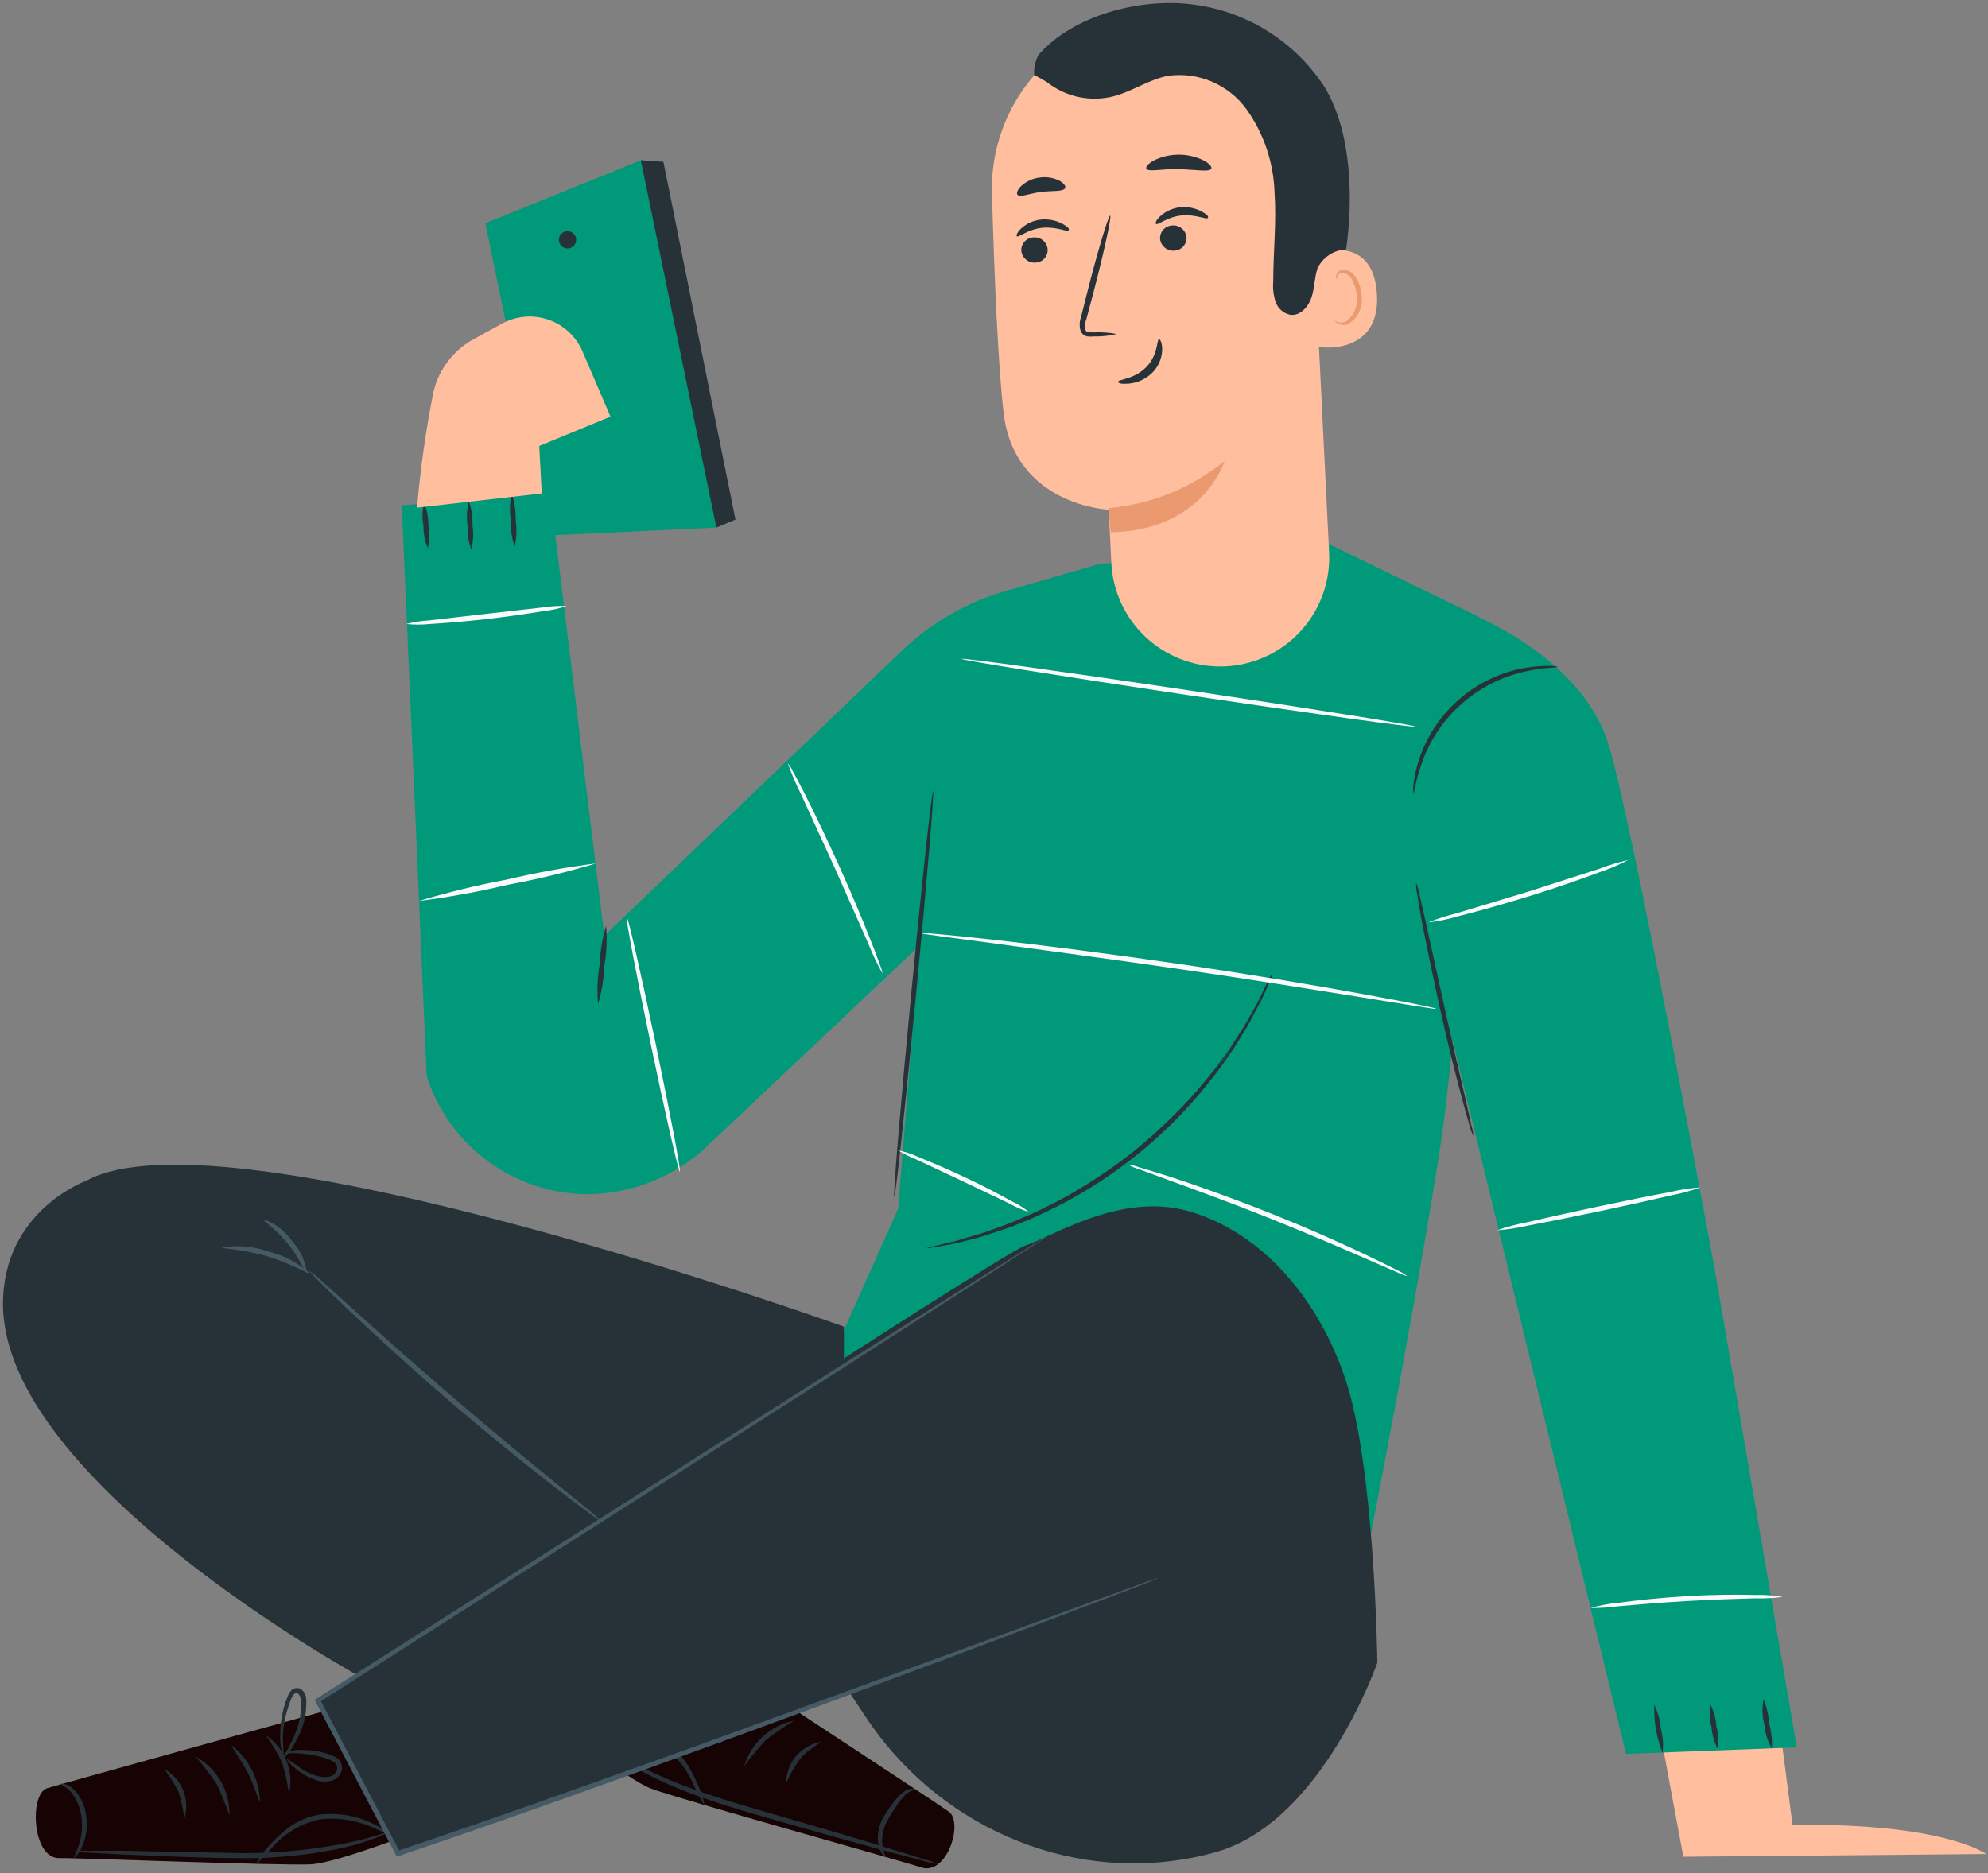 <svg width="331" height="312" viewBox="0 0 331 312" fill="none" xmlns="http://www.w3.org/2000/svg">
<rect x="0" y="0" width="331" height="312" fill="#808080" stroke="none"/>
<g clip-path="url(#clip0_29_3420)">
<path d="M275.762 284.996L280.272 309.223L330.685 308.769C330.685 308.769 323.778 303.554 298.454 303.93L295.995 284.996H275.762Z" fill="#FFBE9D"/>
<path d="M220.804 90.39L182.982 93.961L167.618 98.378C161.052 100.241 155.045 103.689 150.124 108.417L100.624 155.838L91.586 82.027L66.904 84.188L71.039 179.188C72.861 184.907 76.454 189.898 81.299 193.439C86.144 196.981 91.99 198.889 97.992 198.888C105.4 198.799 112.498 195.9 117.85 190.776L153.041 157.559L149.549 201.285L137.427 228.457L223.955 277.32C223.955 277.32 234.119 227.02 239.616 192.22C244.032 164.03 246.272 102.747 246.272 102.747L220.804 90.39Z" fill="#00997A"/>
<path d="M244.047 101.871C244.047 101.871 263.169 108.965 267.805 123.953C271.905 137.234 285.596 211.969 285.596 211.969L299.174 291.011L270.733 292.092L237.987 157.312L244.047 101.871Z" fill="#00997A"/>
<path d="M148.89 199.346C148.655 199.346 149.924 184.186 151.709 165.533C153.494 146.88 155.139 131.783 155.358 131.799C155.577 131.815 154.309 146.959 152.523 165.612C150.737 184.265 149.109 199.377 148.89 199.346Z" fill="#263238"/>
<path d="M211.864 162.182C211.813 162.437 211.729 162.685 211.613 162.918L210.752 164.97C210.286 166.041 209.764 167.086 209.186 168.102C208.528 169.324 207.855 170.749 206.899 172.202C206.445 172.938 205.959 173.768 205.474 174.52C204.989 175.272 204.362 176.086 203.783 176.947C202.64 178.638 201.23 180.314 199.774 182.1C193.31 189.741 185.415 196.045 176.533 200.659C174.466 201.677 172.524 202.679 170.613 203.4C169.658 203.776 168.765 204.183 167.872 204.5L165.272 205.361C163.797 205.875 162.294 206.309 160.772 206.661C159.634 206.977 158.478 207.228 157.311 207.413L155.118 207.789C154.862 207.853 154.598 207.879 154.335 207.867C154.573 207.752 154.826 207.672 155.087 207.632L157.248 207.115C158.188 206.915 159.348 206.629 160.648 206.222C161.948 205.815 163.483 205.455 165.096 204.828L167.633 203.904C168.526 203.591 169.403 203.168 170.342 202.776C172.242 202.024 174.148 201.022 176.184 200.004C180.538 197.665 184.683 194.955 188.572 191.904C192.418 188.8 195.997 185.379 199.272 181.677C200.713 179.923 202.138 178.277 203.297 176.603C203.876 175.789 204.487 175.037 205.004 174.238L206.476 171.951C207.447 170.526 208.152 169.132 208.841 167.942C209.416 166.925 209.938 165.88 210.407 164.81L211.407 162.821C211.538 162.595 211.69 162.381 211.859 162.182H211.864Z" fill="#263238"/>
<g opacity="0.2">
<path d="M158.931 207.018C157.592 206.496 156.494 205.497 155.849 204.212C155.204 202.928 155.058 201.45 155.439 200.064C155.88 198.695 156.613 197.437 157.586 196.378C158.559 195.318 159.75 194.482 161.077 193.925C163.728 192.819 166.49 192 169.315 191.482C181.474 188.488 192.592 182.247 201.48 173.425C202.31 172.611 203.469 171.718 204.487 172.266C205.85 173.018 204.987 175.085 203.987 176.275C191.739 190.504 175.865 201.149 158.053 207.081" fill="#00997A"/>
</g>
<path d="M245.316 189.212C245.066 188.713 244.871 188.188 244.737 187.646C244.424 186.597 243.985 185.062 243.484 183.167C242.45 179.393 241.135 174.131 239.835 168.305C238.535 162.479 237.454 157.154 236.703 153.305C236.358 151.363 236.092 149.813 235.936 148.716C235.807 148.162 235.754 147.594 235.779 147.025C235.996 147.528 236.153 148.053 236.249 148.591C236.531 149.844 236.875 151.347 237.283 153.117C238.16 157.142 239.303 162.326 240.572 168.058C241.841 173.79 243.078 179.021 243.986 182.967C244.393 184.752 244.722 186.256 245.004 187.509C245.183 188.06 245.288 188.631 245.316 189.209V189.212Z" fill="#263238"/>
<path d="M71.227 91.283C70.732 90.104 70.487 88.835 70.507 87.556C70.264 86.295 70.296 84.997 70.601 83.75C71.096 84.929 71.342 86.198 71.321 87.477C71.564 88.738 71.532 90.036 71.227 91.283Z" fill="#263238"/>
<path d="M78.461 91.502C78.003 90.233 77.796 88.888 77.85 87.54C77.652 86.204 77.72 84.841 78.05 83.531C78.525 84.796 78.733 86.145 78.661 87.493C78.877 88.829 78.809 90.195 78.461 91.502Z" fill="#263238"/>
<path d="M85.697 91.048C85.21 89.628 84.987 88.132 85.039 86.631C84.825 85.141 84.878 83.624 85.196 82.152C85.673 83.58 85.895 85.08 85.854 86.584C86.07 88.07 86.016 89.582 85.697 91.048Z" fill="#263238"/>
<path d="M99.578 167.176C99.387 164.997 99.476 162.802 99.844 160.645C99.93 158.459 100.288 156.292 100.909 154.193C101.1 156.373 101.011 158.568 100.643 160.724C100.557 162.911 100.199 165.078 99.578 167.176Z" fill="#263238"/>
<path d="M275.417 283.899C276.034 285.138 276.407 286.483 276.517 287.861C276.875 289.197 276.977 290.588 276.817 291.961C275.804 289.397 275.33 286.652 275.423 283.896L275.417 283.899Z" fill="#263238"/>
<path d="M284.767 283.885C285.351 285.001 285.692 286.228 285.767 287.485C286.112 288.696 286.181 289.97 285.967 291.212C285.383 290.096 285.042 288.869 284.967 287.612C284.631 286.399 284.563 285.127 284.767 283.885Z" fill="#263238"/>
<path d="M293.631 282.991C294.149 284.287 294.466 285.655 294.571 287.047C294.94 288.398 295.088 289.799 295.01 291.197C294.302 289.969 293.875 288.601 293.757 287.188C293.399 285.816 293.356 284.38 293.632 282.988L293.631 282.991Z" fill="#263238"/>
<path d="M259.396 111.079C259.396 111.236 257.407 111.079 254.322 111.752C250.302 112.568 246.563 114.417 243.474 117.116C240.384 119.816 238.051 123.273 236.703 127.147C235.654 130.107 235.497 132.096 235.34 132.065C235.261 131.604 235.261 131.133 235.34 130.671C235.483 129.412 235.745 128.169 236.123 126.959C237.365 122.907 239.715 119.282 242.909 116.495C246.103 113.708 250.012 111.87 254.196 111.188C255.442 110.976 256.705 110.881 257.969 110.905C258.45 110.882 258.932 110.94 259.394 111.077L259.396 111.079Z" fill="#263238"/>
<path d="M271.095 143.231C269.588 144.029 268.015 144.698 266.395 145.231C263.451 146.343 259.316 147.8 254.712 149.225C250.108 150.65 245.879 151.825 242.812 152.592C241.176 153.088 239.499 153.434 237.8 153.626C239.384 152.988 241.012 152.465 242.671 152.06L254.464 148.489L266.21 144.715C267.801 144.102 269.434 143.604 271.096 143.227L271.095 143.231Z" fill="#FAFAFA"/>
<path d="M283.153 197.748C281.557 198.32 279.919 198.765 278.253 199.079C275.199 199.799 270.971 200.739 266.304 201.726C261.637 202.713 257.377 203.558 254.292 204.138C252.644 204.522 250.968 204.774 249.28 204.89C250.872 204.325 252.505 203.885 254.166 203.575C257.298 202.855 261.448 201.915 266.131 200.928C270.814 199.941 275.058 199.08 278.131 198.516C279.783 198.123 281.464 197.866 283.158 197.749L283.153 197.748Z" fill="#FAFAFA"/>
<path d="M296.826 265.954C295.269 266.163 293.697 266.242 292.126 266.189C289.226 266.267 285.219 266.389 280.819 266.643C276.419 266.897 272.409 267.243 269.527 267.504C267.97 267.716 266.399 267.816 264.827 267.804C266.36 267.354 267.935 267.06 269.527 266.927C272.393 266.52 276.402 266.097 280.834 265.827C285.266 265.557 289.275 265.545 292.188 265.627C293.74 265.582 295.294 265.692 296.824 265.956L296.826 265.954Z" fill="#FAFAFA"/>
<path d="M171.302 201.836C170.176 201.486 169.089 201.019 168.06 200.442L160.384 196.774L152.694 193.156C151.604 192.732 150.555 192.208 149.562 191.59C150.727 191.815 151.859 192.189 152.929 192.702C154.949 193.502 157.721 194.691 160.76 196.116C163.799 197.541 166.429 198.935 168.34 200.016C169.399 200.498 170.394 201.109 171.302 201.836Z" fill="#FAFAFA"/>
<path d="M234.338 212.532C233.699 212.366 233.079 212.131 232.49 211.832L227.557 209.686C223.407 207.869 217.643 205.395 211.222 202.826C204.801 200.257 198.912 198.126 194.652 196.562L189.609 194.714C188.974 194.522 188.36 194.265 187.777 193.947C188.436 194.022 189.083 194.18 189.703 194.417C190.925 194.762 192.679 195.31 194.84 195.983C199.162 197.393 205.082 199.491 211.519 202.06C217.956 204.629 223.703 207.197 227.791 209.16C229.843 210.147 231.503 210.96 232.615 211.54C233.225 211.809 233.802 212.144 234.338 212.54V212.532Z" fill="#FAFAFA"/>
<path d="M239.177 168.022C238.883 168.034 238.588 168.008 238.3 167.944L235.794 167.568L226.617 166.08C218.786 164.827 208.152 163.104 196.297 161.38C184.442 159.656 173.682 158.248 165.883 157.167L156.674 155.945L154.168 155.585C153.869 155.561 153.574 155.498 153.291 155.397C153.588 155.373 153.887 155.373 154.184 155.397L156.705 155.616C158.898 155.804 162.061 156.133 165.961 156.571C173.792 157.448 184.535 158.811 196.406 160.549C208.277 162.287 218.974 164.104 226.706 165.514C230.574 166.214 233.691 166.814 235.852 167.252L238.326 167.784C238.62 167.821 238.907 167.901 239.177 168.022Z" fill="#FAFAFA"/>
<path d="M235.699 121.025C235.699 121.244 218.722 118.895 197.846 115.778C176.97 112.661 160.087 109.952 160.118 109.733C160.149 109.514 177.095 111.863 197.971 114.98C218.847 118.097 235.731 120.806 235.699 121.025Z" fill="#FAFAFA"/>
<path d="M146.937 162.134C146.019 160.493 145.213 158.793 144.525 157.044L139.025 144.644C136.864 139.944 134.925 135.67 133.387 132.303C132.539 130.63 131.802 128.904 131.179 127.135C131.515 127.518 131.79 127.951 131.993 128.419C132.463 129.265 133.121 130.502 133.919 132.052C135.485 135.184 137.584 139.475 139.761 144.315C141.938 149.155 143.786 153.586 145.054 156.844C145.696 158.41 146.182 159.773 146.51 160.697C146.712 161.156 146.856 161.639 146.937 162.134Z" fill="#FAFAFA"/>
<path d="M113.198 195.148C112.979 195.148 110.817 185.748 108.374 174.021C105.931 162.293 104.133 152.784 104.35 152.737C104.567 152.69 106.731 162.137 109.174 173.848C111.617 185.559 113.417 195.101 113.198 195.148Z" fill="#FAFAFA"/>
<path d="M99.244 143.795C94.421 145.246 89.522 146.433 84.569 147.35C79.673 148.52 74.717 149.424 69.723 150.06C74.547 148.607 79.446 147.415 84.398 146.489C89.295 145.328 94.251 144.429 99.244 143.795Z" fill="#FAFAFA"/>
<path d="M94.342 100.931C93.087 101.353 91.79 101.637 90.474 101.777C88.074 102.184 84.742 102.67 81.074 103.093C77.406 103.516 74.026 103.782 71.583 103.923C70.271 104.063 68.948 104.063 67.636 103.923C68.913 103.593 70.219 103.388 71.536 103.312L80.936 102.231L90.336 101.166C91.661 100.955 93.004 100.877 94.345 100.931H94.342Z" fill="#FAFAFA"/>
<path d="M107.075 26.539C107.514 27.416 119.275 87.868 119.275 87.868L91.555 89.168L80.811 37.189L107.075 26.539Z" fill="#00997A"/>
<path d="M119.275 87.866L122.454 86.535L110.454 26.944L106.695 26.693L119.275 87.866Z" fill="#263238"/>
<path d="M95.924 39.758C95.96 40.042 95.91 40.331 95.781 40.587C95.652 40.843 95.45 41.055 95.2 41.196C94.95 41.336 94.663 41.399 94.377 41.375C94.091 41.352 93.819 41.244 93.595 41.065C93.371 40.886 93.205 40.644 93.12 40.37C93.034 40.096 93.031 39.803 93.113 39.528C93.195 39.254 93.357 39.009 93.578 38.827C93.8 38.644 94.07 38.532 94.356 38.505C94.729 38.469 95.101 38.579 95.394 38.813C95.687 39.047 95.877 39.386 95.924 39.758Z" fill="#263238"/>
<path d="M90.208 82.184L89.785 74.275L101.641 69.389L96.941 58.426C96.408 57.216 95.63 56.13 94.656 55.236C93.682 54.343 92.534 53.66 91.283 53.232C90.033 52.804 88.707 52.64 87.39 52.75C86.073 52.86 84.792 53.241 83.63 53.871L78.93 56.455C77.253 57.358 75.785 58.605 74.623 60.113C73.46 61.622 72.627 63.358 72.18 65.21C70.901 71.6 69.986 78.058 69.439 84.552" fill="#FFBE9D"/>
<path d="M58.493 283.729C58.493 283.729 9.755 297.213 7.793 297.829C4.864 298.863 5.35 309.622 9.923 309.45C12.084 309.372 47.353 310.766 51.817 310.484C56.281 310.202 69.717 304.909 69.717 304.909L58.493 283.729Z" fill="#170303"/>
<path d="M38.197 302.317C37.583 300.534 36.867 298.787 36.051 297.086C34.998 295.512 33.847 294.006 32.606 292.576C34.337 293.529 35.773 294.938 36.758 296.65C37.744 298.362 38.242 300.311 38.197 302.286V302.317Z" fill="#263238"/>
<path d="M43.271 300.016C43.036 300.016 42.535 297.761 41.235 295.208C39.935 292.655 38.416 290.885 38.588 290.713C40.007 291.822 41.164 293.231 41.976 294.838C42.789 296.446 43.237 298.212 43.288 300.013L43.271 300.016Z" fill="#263238"/>
<path d="M48.11 298.747C47.882 297 47.505 295.276 46.982 293.594C46.223 292.004 45.332 290.48 44.32 289.037C45.865 290.077 47.056 291.564 47.734 293.299C48.411 295.035 48.542 296.935 48.11 298.747Z" fill="#263238"/>
<path d="M47.171 292.452C46.748 291.29 46.572 290.053 46.654 288.819C46.657 287.478 46.82 286.143 47.14 284.841C47.333 284.073 47.579 283.32 47.876 282.586C48.02 282.127 48.285 281.716 48.643 281.396C48.887 281.209 49.189 281.114 49.495 281.128C49.802 281.143 50.094 281.265 50.319 281.474C50.7 281.837 50.934 282.327 50.977 282.852C51.008 283.279 51.008 283.708 50.977 284.136C50.961 284.944 50.86 285.748 50.677 286.536C50.334 287.841 49.807 289.091 49.111 290.248C48.571 291.358 47.827 292.357 46.918 293.192C46.808 293.114 47.618 291.97 48.594 289.981C49.171 288.833 49.602 287.618 49.878 286.363C50.029 285.631 50.108 284.886 50.113 284.139C50.113 283.387 50.113 282.448 49.659 282.087C49.572 282.006 49.457 281.96 49.338 281.96C49.219 281.96 49.104 282.006 49.017 282.087C48.772 282.32 48.589 282.611 48.485 282.933C48.196 283.637 47.95 284.359 47.749 285.094C47.398 286.336 47.183 287.612 47.107 288.9C47.093 291.011 47.312 292.421 47.171 292.452Z" fill="#263238"/>
<path d="M47.233 291.95C48.224 291.543 49.296 291.371 50.365 291.45C51.532 291.446 52.695 291.588 53.826 291.873C54.52 292.024 55.19 292.272 55.815 292.609C56.216 292.809 56.541 293.135 56.739 293.536C56.938 293.938 57 294.394 56.915 294.833C56.805 295.254 56.584 295.636 56.276 295.942C55.967 296.248 55.582 296.465 55.161 296.571C54.442 296.76 53.687 296.76 52.968 296.571C50.8 295.935 48.898 294.61 47.549 292.797C48.454 293.315 49.318 293.901 50.133 294.551C51.042 295.165 52.056 295.606 53.124 295.851C53.721 295.993 54.344 295.993 54.941 295.851C55.225 295.787 55.486 295.644 55.694 295.439C55.901 295.235 56.047 294.976 56.116 294.692C56.165 294.418 56.12 294.134 55.99 293.888C55.86 293.641 55.651 293.445 55.396 293.33C54.837 293.027 54.243 292.796 53.626 292.641C52.556 292.342 51.46 292.148 50.353 292.062C48.455 291.887 47.249 292.075 47.233 291.95Z" fill="#263238"/>
<path d="M30.709 302.85C30.503 301.36 30.178 299.889 29.738 298.45C29.053 297.112 28.257 295.833 27.357 294.629C28.776 295.405 29.884 296.646 30.495 298.144C31.105 299.642 31.181 301.303 30.709 302.85Z" fill="#263238"/>
<path d="M64.708 305.106C64.106 305.467 63.47 305.766 62.808 305.999C61.041 306.676 59.23 307.236 57.389 307.675C51.282 309.016 45.034 309.61 38.783 309.445C31.483 309.367 24.907 309.022 20.13 308.834L14.476 308.534C13.781 308.531 13.089 308.458 12.409 308.315C13.098 308.204 13.796 308.173 14.492 308.221H20.146L38.783 308.597C44.981 308.735 51.176 308.21 57.263 307.031C61.923 306.14 64.648 304.949 64.708 305.106Z" fill="#263238"/>
<path d="M66.152 306.202C66.152 306.312 64.742 305.544 62.503 304.558C59.636 303.182 56.44 302.639 53.279 302.992C50.182 303.652 47.384 305.302 45.307 307.692C44.44 308.714 43.504 309.677 42.507 310.574C43.146 309.378 43.947 308.276 44.888 307.301C45.85 306.197 46.932 305.205 48.114 304.341C49.601 303.238 51.33 302.508 53.157 302.211C56.463 301.819 59.809 302.453 62.742 304.028C63.986 304.571 65.138 305.306 66.156 306.205L66.152 306.202Z" fill="#263238"/>
<path d="M110.222 270.275C110.222 270.275 156.329 300.475 157.989 301.723C160.463 303.587 157.629 312.529 153.289 310.979C151.253 310.243 112.57 299.479 108.389 297.871C104.208 296.263 93.042 287.115 93.042 287.115L110.222 270.275Z" fill="#160303"/>
<path d="M123.91 294.142C124.471 292.246 125.539 290.54 126.999 289.207C128.46 287.874 130.256 286.965 132.195 286.578C130.563 287.555 128.993 288.632 127.495 289.804C126.21 291.173 125.013 292.622 123.91 294.142Z" fill="#263238"/>
<path d="M119.776 290.415C120.233 288.654 121.208 287.072 122.576 285.873C123.758 284.494 125.313 283.486 127.055 282.973C127.18 283.192 125.16 284.398 123.171 286.45C121.182 288.502 119.98 290.525 119.776 290.415Z" fill="#263238"/>
<path d="M115.626 287.752C115.76 285.893 116.461 284.12 117.635 282.672C118.808 281.223 120.397 280.17 122.188 279.652C120.79 280.719 119.481 281.898 118.273 283.176C117.269 284.627 116.383 286.156 115.626 287.749V287.752Z" fill="#263238"/>
<path d="M118.351 282.02C118.241 282.02 118.868 280.704 119.4 278.559C119.71 277.307 119.894 276.027 119.948 274.738C119.994 273.982 119.994 273.223 119.948 272.467C119.952 272.127 119.865 271.792 119.697 271.496C119.63 271.398 119.528 271.328 119.412 271.302C119.296 271.276 119.174 271.295 119.071 271.355C118.539 271.555 118.271 272.467 118.022 273.172C117.798 273.886 117.645 274.621 117.568 275.365C117.455 276.645 117.497 277.933 117.693 279.202C118.006 281.395 118.445 282.726 118.319 282.757C117.698 281.692 117.288 280.517 117.113 279.296C116.833 277.979 116.733 276.631 116.813 275.287C116.881 274.486 117.028 273.694 117.252 272.922C117.377 272.53 117.534 272.139 117.706 271.716C117.909 271.235 118.275 270.841 118.74 270.604C119.013 270.491 119.315 270.473 119.599 270.553C119.883 270.632 120.132 270.805 120.306 271.043C120.553 271.455 120.683 271.926 120.682 272.406C120.745 273.198 120.745 273.994 120.682 274.786C120.599 276.122 120.352 277.442 119.946 278.717C119.658 279.92 119.112 281.046 118.346 282.017L118.351 282.02Z" fill="#263238"/>
<path d="M118.445 281.516C118.445 281.641 117.302 281.093 115.454 280.639C114.371 280.381 113.266 280.229 112.154 280.185C111.518 280.147 110.88 280.189 110.254 280.31C109.976 280.342 109.717 280.465 109.518 280.661C109.319 280.857 109.191 281.114 109.154 281.391C109.143 281.68 109.207 281.966 109.342 282.222C109.477 282.478 109.676 282.694 109.921 282.848C110.443 283.172 111.033 283.37 111.644 283.427C112.735 283.526 113.834 283.415 114.882 283.098C115.861 282.727 116.866 282.428 117.889 282.205C117.045 282.862 116.082 283.351 115.054 283.646C113.942 284.07 112.75 284.247 111.562 284.163C110.823 284.125 110.106 283.899 109.479 283.505C109.111 283.278 108.81 282.956 108.609 282.573C108.408 282.19 108.314 281.76 108.336 281.328C108.388 280.881 108.585 280.464 108.896 280.139C109.207 279.814 109.615 279.6 110.059 279.528C110.757 279.405 111.467 279.374 112.173 279.434C113.339 279.511 114.491 279.732 115.603 280.092C116.646 280.341 117.618 280.829 118.441 281.516H118.445Z" fill="#263238"/>
<path d="M147.449 309.3C146.864 308.86 146.463 308.219 146.321 307.5C145.944 305.785 146.253 303.991 147.182 302.5C147.651 301.699 148.174 300.93 148.748 300.2C149.193 299.574 149.72 299.011 150.314 298.524C150.731 298.173 151.244 297.955 151.786 297.898C152.178 297.898 152.386 297.976 152.365 298.023C151.743 298.207 151.17 298.528 150.689 298.963C150.192 299.477 149.746 300.039 149.358 300.639C148.888 301.328 148.371 302.08 147.917 302.894C147.097 304.241 146.745 305.822 146.917 307.389C147.062 308.035 147.24 308.673 147.449 309.3Z" fill="#263238"/>
<path d="M130.895 296.93C130.906 295.314 131.477 293.752 132.511 292.509C133.544 291.267 134.977 290.422 136.564 290.117C136.658 290.352 134.716 291.104 133.134 293.03C132.275 294.262 131.526 295.567 130.895 296.93Z" fill="#263238"/>
<path d="M97.803 288.738C98.518 289.148 99.199 289.614 99.839 290.132C101.663 291.403 103.561 292.565 105.524 293.609C108.438 295.15 111.452 296.495 114.545 297.634C118.037 298.934 121.953 300.171 126.103 301.361C134.403 303.761 141.903 305.934 147.324 307.625L153.724 309.598C154.521 309.801 155.297 310.079 156.042 310.428C155.229 310.314 154.427 310.136 153.642 309.896L147.167 308.188C141.701 306.7 134.184 304.602 125.867 302.205C121.717 301.015 117.786 299.746 114.278 298.399C111.168 297.197 108.148 295.773 105.241 294.139C103.284 293.036 101.415 291.785 99.65 290.396C98.979 289.908 98.36 289.351 97.802 288.736L97.803 288.738Z" fill="#263238"/>
<path d="M96.096 289.445C97.339 288.894 98.66 288.54 100.011 288.396C103.288 287.784 106.673 288.2 109.705 289.586C111.355 290.396 112.789 291.588 113.887 293.063C114.756 294.263 115.481 295.561 116.048 296.931C116.651 298.144 117.083 299.436 117.332 300.768C116.633 299.612 116.006 298.414 115.456 297.181C114.221 294.255 112.058 291.817 109.301 290.243C106.404 288.932 103.196 288.465 100.045 288.896C97.631 289.147 96.127 289.445 96.096 289.445Z" fill="#263238"/>
<path d="M218.285 31.034L221.292 91.94C221.417 94.398 221.041 96.856 220.186 99.164C219.331 101.472 218.015 103.582 216.318 105.365C214.621 107.149 212.579 108.568 210.317 109.536C208.054 110.505 205.617 111.003 203.156 111C198.503 111.001 194.027 109.214 190.654 106.008C187.282 102.801 185.271 98.421 185.037 93.774C184.818 89.185 184.63 85.364 184.567 84.894C184.567 84.894 169 84.194 167.12 68.904C166.212 61.512 165.554 46.148 165.162 32.225C164.95 25.009 167.464 17.978 172.204 12.533C176.944 7.089 183.561 3.629 190.737 2.845L192.209 2.688C208.247 1.857 217.91 15.013 218.285 31.034Z" fill="#FFBE9D"/>
<path d="M184.535 84.644C191.616 84.01 198.349 81.284 203.877 76.812C203.877 76.812 200.369 88.355 184.943 88.653L184.535 84.644Z" fill="#EB996E"/>
<path d="M170.048 41.763C170.108 42.332 170.386 42.856 170.824 43.224C171.262 43.592 171.826 43.775 172.397 43.736C172.678 43.728 172.955 43.663 173.21 43.546C173.466 43.429 173.696 43.262 173.886 43.055C174.076 42.847 174.222 42.604 174.316 42.339C174.41 42.074 174.45 41.792 174.433 41.512C174.381 40.94 174.105 40.411 173.665 40.041C173.225 39.672 172.657 39.491 172.084 39.539C171.803 39.549 171.528 39.614 171.273 39.732C171.018 39.85 170.789 40.017 170.6 40.224C170.41 40.431 170.264 40.674 170.169 40.938C170.074 41.202 170.033 41.483 170.048 41.763Z" fill="#263238"/>
<path d="M169.301 39.351C169.614 39.602 171.133 38.192 173.483 37.942C175.833 37.692 177.696 38.678 177.915 38.365C178.134 38.052 177.696 37.739 176.881 37.265C175.781 36.684 174.532 36.445 173.295 36.576C172.068 36.71 170.917 37.231 170.006 38.064C169.344 38.693 169.156 39.241 169.301 39.351Z" fill="#263238"/>
<path d="M193.149 39.773C193.209 40.346 193.489 40.872 193.931 41.24C194.372 41.609 194.94 41.79 195.514 41.746C195.795 41.736 196.07 41.671 196.325 41.553C196.58 41.435 196.809 41.268 196.998 41.061C197.188 40.854 197.334 40.611 197.429 40.347C197.524 40.083 197.565 39.803 197.55 39.522C197.494 38.952 197.217 38.425 196.778 38.056C196.339 37.688 195.773 37.506 195.201 37.549C194.919 37.557 194.642 37.621 194.385 37.738C194.128 37.855 193.898 38.022 193.706 38.229C193.515 38.436 193.367 38.68 193.272 38.945C193.176 39.21 193.134 39.492 193.149 39.773Z" fill="#263238"/>
<path d="M192.479 37.298C192.792 37.549 194.311 36.139 196.661 35.889C199.011 35.639 200.874 36.625 201.093 36.312C201.312 35.999 200.874 35.686 200.059 35.212C198.959 34.632 197.71 34.392 196.473 34.523C195.247 34.658 194.095 35.179 193.184 36.011C192.522 36.577 192.334 37.125 192.479 37.298Z" fill="#263238"/>
<path d="M185.929 55.623C184.644 55.381 183.335 55.292 182.029 55.357C181.418 55.357 180.839 55.357 180.698 54.918C180.579 54.301 180.649 53.662 180.898 53.086C181.305 51.52 181.728 49.954 182.167 48.309C183.921 41.528 185.111 35.968 184.845 35.909C184.579 35.85 182.919 41.281 181.18 48.078C180.757 49.738 180.366 51.335 179.974 52.87C179.698 53.639 179.698 54.481 179.974 55.251C180.085 55.453 180.24 55.628 180.427 55.763C180.614 55.898 180.828 55.991 181.055 56.034C181.404 56.073 181.755 56.073 182.104 56.034C183.392 56.067 184.678 55.929 185.929 55.623Z" fill="#263238"/>
<path d="M192.976 56.499C192.584 56.499 192.866 59.067 190.876 61.119C188.886 63.171 186.176 63.202 186.176 63.546C186.176 63.89 186.834 63.984 187.976 63.891C189.479 63.746 190.882 63.075 191.938 61.996C192.932 60.958 193.492 59.58 193.504 58.143C193.493 57.063 193.148 56.452 192.976 56.499Z" fill="#263238"/>
<path d="M190.862 28.09C191.162 28.701 193.477 28.09 196.262 28.168C199.047 28.246 201.383 28.7 201.681 28.09C201.822 27.79 201.368 27.229 200.397 26.712C199.112 26.084 197.701 25.758 196.27 25.758C194.84 25.758 193.429 26.084 192.144 26.712C191.175 27.227 190.721 27.793 190.862 28.09Z" fill="#263238"/>
<path d="M169.422 32.444C169.892 32.93 171.442 32.193 173.4 31.959C175.358 31.725 177.033 31.959 177.347 31.317C177.488 31.035 177.175 30.517 176.392 30.095C175.36 29.582 174.195 29.401 173.056 29.578C171.913 29.719 170.845 30.218 170.002 31.003C169.375 31.629 169.203 32.209 169.422 32.444Z" fill="#263238"/>
<path d="M218.285 42.545C218.536 42.404 228.465 38.269 229.248 48.81C230.031 59.351 219.348 57.972 219.319 57.659C219.29 57.346 218.285 42.545 218.285 42.545Z" fill="#FFBE9D"/>
<path d="M222.247 53.398C222.409 53.497 222.583 53.576 222.764 53.633C223.211 53.784 223.7 53.756 224.127 53.555C224.773 53.072 225.279 52.426 225.593 51.683C225.907 50.939 226.017 50.126 225.912 49.326C225.856 48.424 225.61 47.544 225.192 46.742C225.065 46.424 224.864 46.142 224.605 45.918C224.346 45.695 224.037 45.537 223.704 45.458C223.489 45.417 223.267 45.453 223.075 45.559C222.884 45.664 222.735 45.834 222.655 46.037C222.589 46.208 222.589 46.398 222.655 46.569C222.655 46.585 222.404 46.412 222.467 45.969C222.496 45.702 222.624 45.456 222.827 45.28C222.959 45.158 223.115 45.065 223.285 45.005C223.454 44.946 223.635 44.922 223.814 44.935C224.251 44.984 224.669 45.145 225.026 45.403C225.382 45.661 225.666 46.007 225.85 46.407C226.373 47.281 226.669 48.272 226.711 49.289C226.837 50.212 226.685 51.152 226.276 51.989C225.866 52.826 225.217 53.522 224.411 53.989C224.133 54.095 223.835 54.136 223.539 54.109C223.243 54.082 222.958 53.987 222.704 53.832C222.279 53.649 222.2 53.43 222.247 53.398Z" fill="#EB996E"/>
<path d="M224.064 41.543C223.072 41.596 222.112 41.915 221.285 42.466C220.459 43.017 219.795 43.78 219.364 44.675C218.847 46.241 218.879 47.964 218.364 49.53C217.849 51.096 216.464 52.662 214.825 52.43C214.264 52.315 213.744 52.055 213.315 51.676C212.887 51.296 212.565 50.812 212.382 50.269C212.031 49.184 211.898 48.039 211.99 46.902C211.99 41.953 212.554 36.988 212.209 32.04C212.051 27.047 210.416 22.212 207.509 18.149C206.041 16.142 204.058 14.569 201.77 13.596C199.482 12.623 196.973 12.286 194.509 12.621C191.283 13.232 188.479 15.268 185.3 16.066C183.413 16.529 181.445 16.557 179.546 16.147C177.647 15.737 175.865 14.901 174.337 13.701C173.643 13.263 172.926 12.861 172.191 12.495C172.106 11.325 172.362 10.156 172.927 9.128C178.69 2.488 190.06 -0.441 198.768 0.765C203.193 1.346 207.438 2.885 211.209 5.273C214.979 7.662 218.184 10.843 220.6 14.595C225.11 22.128 225.3 33.295 224.124 41.548" fill="#263238"/>
<path d="M52.95 283.18C52.95 283.18 166.04 209.008 170.675 207.458C175.31 205.908 186.493 198.578 197.691 201.658C208.889 204.738 218.912 214.787 223.923 229.442C228.934 244.097 229.323 276.911 229.323 276.911C229.323 276.911 220.38 302.752 203.153 308.233C201.667 308.693 200.156 309.07 198.627 309.361C177.422 313.574 155.872 303.833 144.016 285.761L141.479 281.924C141.479 281.924 67.511 309.096 66.305 308.724L52.95 283.18Z" fill="#263238"/>
<path d="M14.392 196.634C14.392 196.634 0.547 201.57 0.5 217.091C0.39 246.847 60.529 279.564 60.529 279.564L140.511 226.519V220.944C140.511 220.944 37.539 183.904 14.392 196.634Z" fill="#263238"/>
<path d="M192.867 262.819C192.663 262.924 192.454 263.019 192.241 263.101L190.393 263.837L183.22 266.593L156.596 276.629C145.273 280.842 131.71 285.869 116.503 291.398C101.296 296.927 84.445 302.998 66.387 309.098L66.058 309.208L65.901 308.908C63.066 303.508 60.091 297.82 57.068 292.025L52.558 283.425L52.386 283.096L52.699 282.896L138.956 228.082L164.875 211.732L171.907 207.347L173.739 206.219L174.381 205.859C174.188 206.011 173.988 206.152 173.781 206.282L171.996 207.472L165.027 211.982L139.256 228.552L53.122 283.523L53.263 282.991C54.704 285.716 56.223 288.645 57.773 291.591L66.606 308.474L66.121 308.274C84.121 302.197 100.967 296.152 116.237 290.674L156.377 276.062L183.111 266.262L190.311 263.647L192.19 262.974L192.867 262.819Z" fill="#455A64"/>
<path d="M100.027 253.313C99.301 252.886 98.605 252.41 97.944 251.888C96.628 250.948 94.812 249.523 92.463 247.753C87.89 244.219 81.657 239.203 74.939 233.439C68.221 227.675 62.41 222.273 58.139 218.279C56.039 216.279 54.365 214.646 53.221 213.487C52.602 212.919 52.031 212.301 51.514 211.639C52.191 212.116 52.835 212.639 53.44 213.205L58.53 217.794C62.821 221.678 68.788 227.003 75.475 232.75C82.162 238.497 88.349 243.588 92.828 247.237L98.137 251.575C98.82 252.098 99.456 252.679 100.037 253.313H100.027Z" fill="#455A64"/>
<path d="M36.991 207.739C39.578 207.324 42.227 207.565 44.696 208.439C47.245 209.054 49.602 210.291 51.556 212.039C51.415 212.239 48.424 210.395 44.456 209.22C40.488 208.045 36.975 208.006 36.991 207.739Z" fill="#455A64"/>
<path d="M43.88 203.057C45.778 203.733 47.42 204.981 48.58 206.628C49.956 208.116 50.828 210.002 51.07 212.015C50.835 212.093 49.958 209.603 47.938 207.144C45.918 204.685 43.757 203.308 43.88 203.057Z" fill="#455A64"/>
<path d="M9.991 297.15C9.991 297.056 10.946 296.85 12.043 297.776C13.364 299.007 14.188 300.679 14.361 302.476C14.613 304.217 14.364 305.993 13.641 307.597C13.062 308.819 12.451 309.382 12.372 309.335C12.293 309.288 12.701 308.583 13.092 307.393C13.617 305.848 13.778 304.202 13.562 302.585C13.372 300.988 12.71 299.483 11.662 298.263C11.176 297.793 10.608 297.416 9.986 297.151L9.991 297.15Z" fill="#263238"/>
</g>
<defs>
<clipPath id="clip0_29_3420">
<rect width="330.186" height="310.659" fill="white" transform="translate(0.5 0.5)"/>
</clipPath>
</defs>
</svg>
